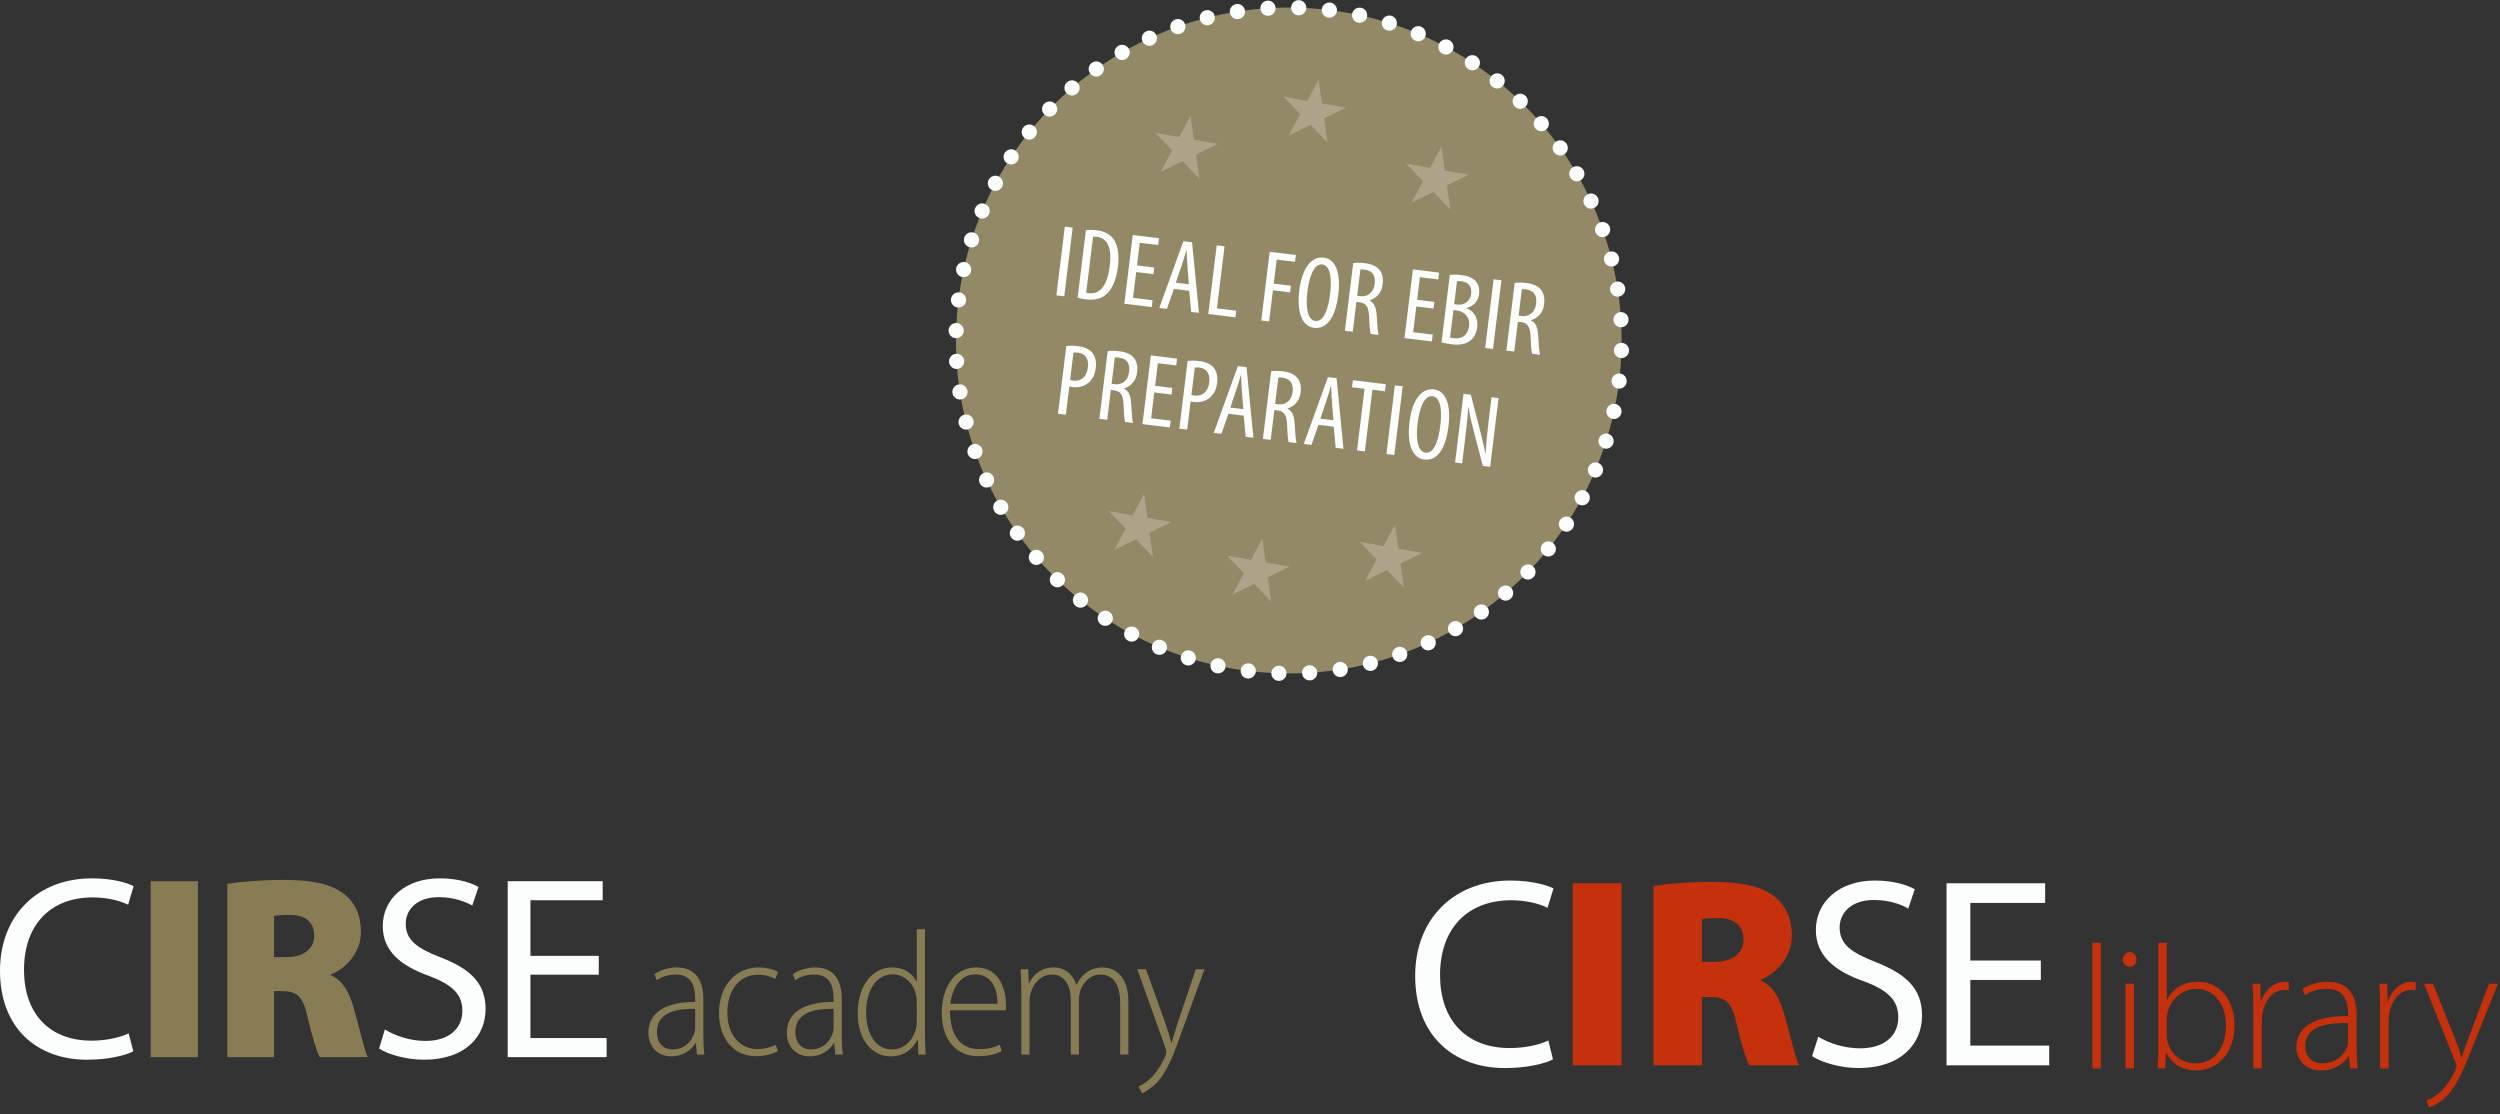 <?xml version="1.0" encoding="UTF-8"?> <svg xmlns="http://www.w3.org/2000/svg" xmlns:xlink="http://www.w3.org/1999/xlink" id="Ebene_1" viewBox="0 0 341 152"><rect x="0" y="0" width="341" height="152" fill="#333333" stroke="none"/><defs><clipPath id="clippath"><rect width="340.726" height="151.068" style="fill:none;"></rect></clipPath></defs><g style="clip-path:url(#clippath);"><path d="m278.369,131.014h-9.618v-7.85h10.208v-2.69h-13.451v24.838h14.003v-2.69h-10.76v-8.955h9.618v-2.653Zm-31.202,13.045c1.327.884,3.943,1.621,6.338,1.621,5.86,0,8.661-3.353,8.661-7.149,0-3.648-2.101-5.638-6.302-7.296-3.427-1.327-4.938-2.469-4.938-4.754,0-1.695,1.29-3.722,4.68-3.722,2.248,0,3.906.7,4.68,1.179l.885-2.653c-1.069-.59-2.949-1.18-5.454-1.18-4.828,0-8.034,2.875-8.034,6.744,0,3.464,2.506,5.602,6.56,7.002,3.353,1.253,4.68,2.617,4.68,4.938,0,2.506-1.917,4.201-5.196,4.201-2.212,0-4.275-.7-5.712-1.584l-.848,2.653Z" style="fill:#fcfefe;"></path><path d="m232.136,125.375c.332-.073.995-.147,2.248-.147,2.211,0,3.427,1.069,3.427,2.911,0,1.843-1.437,3.059-3.943,3.059h-1.732v-5.823Zm-6.597,19.937h6.597v-9.323h1.069c2.063,0,2.985.626,3.648,3.574.7,3.096,1.363,5.012,1.732,5.749h6.781c-.479-.958-1.29-4.569-2.027-7.112-.627-2.138-1.548-3.722-3.169-4.459v-.111c1.916-.737,4.237-2.911,4.237-6.007,0-2.395-.847-4.164-2.432-5.38-1.879-1.437-4.606-1.953-8.402-1.953-3.317,0-6.154.258-8.034.553v24.469Zm-11.018,0h6.67v-24.838h-6.67v24.838Z" style="fill:#c5300d;"></path><path d="m211.198,141.922c-1.29.626-3.28,1.032-5.27,1.032-6.007,0-9.507-3.87-9.507-9.95,0-6.486,3.869-10.208,9.691-10.208,2.064,0,3.796.442,4.975,1.032l.811-2.653c-.847-.406-2.837-1.069-5.896-1.069-7.702,0-12.972,5.233-12.972,13.008,0,8.145,5.233,12.567,12.235,12.567,3.022,0,5.417-.59,6.559-1.179l-.626-2.58Z" style="fill:#fcfefe;"></path><path d="m330.63,134.177l4.289,10.723c.096.241.144.409.144.506,0,.12-.048.265-.144.506-.578,1.373-1.35,2.337-1.928,2.915-.699.651-1.446,1.06-2.024,1.277l.362.964c.265-.096,1.108-.434,2.024-1.205,1.518-1.325,2.506-3.469,3.903-7.06l3.47-8.626h-1.229l-2.819,7.494c-.362.94-.651,1.855-.892,2.554h-.048c-.217-.723-.53-1.663-.843-2.482l-3.036-7.566h-1.229Zm-5.978,11.566h1.156v-6.385c0-.386.025-.771.097-1.109.313-1.855,1.446-3.228,3.036-3.228.217,0,.385,0,.554.024v-1.085c-.145-.024-.313-.048-.482-.048-1.566,0-2.771,1.133-3.277,2.602h-.072l-.048-2.337h-1.061c.073,1.133.097,2.313.097,3.47v8.096Zm-4.364-3.711c0,.193-.024.458-.12.699-.386,1.133-1.494,2.313-3.422,2.313-1.204,0-2.313-.747-2.313-2.409,0-2.771,3.325-3.157,5.855-3.085v2.482Zm1.157-3.566c0-2.048-.651-4.554-4-4.554-1.036,0-2.337.289-3.397.988l.361.843c.843-.602,1.904-.867,2.916-.867,2.746-.024,2.963,2.265,2.963,3.397v.314c-4.722-.049-7.06,1.566-7.06,4.24,0,1.543,1.061,3.181,3.398,3.181,1.855,0,3.132-1.036,3.711-1.928h.048l.168,1.663h1.061c-.145-.892-.169-1.831-.169-2.747v-4.53Zm-14.096,7.277h1.157v-6.385c0-.386.024-.771.096-1.109.313-1.855,1.446-3.228,3.036-3.228.217,0,.386,0,.554.024v-1.085c-.144-.024-.313-.048-.482-.048-1.566,0-2.77,1.133-3.276,2.602h-.073l-.048-2.337h-1.06c.072,1.133.096,2.313.096,3.47v8.096Zm-11.794-6.771c0-.409.072-.723.144-1.012.555-1.927,2.169-3.084,3.856-3.084,2.626,0,4.072,2.337,4.072,4.988,0,3.012-1.518,5.18-4.169,5.18-1.807,0-3.301-1.156-3.807-2.915-.072-.289-.096-.579-.096-.844v-2.313Zm-1.157,4.072c0,.868-.024,1.88-.096,2.699h1.036l.096-2.072h.049c.915,1.566,2.265,2.337,4.144,2.337,2.53,0,5.156-2.048,5.156-6.168,0-3.47-2.024-5.928-4.939-5.928-2.048,0-3.47.94-4.241,2.434h-.048v-7.735h-1.157v14.433Zm-3.922-11.18c.578,0,.939-.458.939-.988,0-.554-.385-1.012-.915-1.012s-.94.482-.94,1.012.361.988.892.988h.024Zm.602,2.313h-1.157v11.566h1.157v-11.566Zm-5.677,11.566h1.157v-17.132h-1.157v17.132Z" style="fill:#c5300d;"></path><path d="m81.673,130.38h-9.325v-7.582h9.859v-2.598h-12.956v23.99h13.49v-2.599h-10.393v-8.649h9.325v-2.562Zm-29.962,12.635c1.281.854,3.808,1.53,6.122,1.53,5.659,0,8.4-3.203,8.4-6.904,0-3.524-2.065-5.482-6.122-7.048-3.31-1.281-4.77-2.385-4.77-4.627,0-1.637,1.246-3.595,4.521-3.595,2.171,0,3.773.712,4.556,1.139l.854-2.527c-1.068-.605-2.848-1.174-5.303-1.174-4.663,0-7.76,2.776-7.76,6.513,0,3.381,2.421,5.41,6.336,6.798,3.239,1.246,4.52,2.527,4.52,4.77,0,2.42-1.851,4.093-5.019,4.093-2.135,0-4.164-.712-5.552-1.566l-.783,2.598Z" style="fill:#fcfefe;"></path><path d="m37.379,124.934c.32-.071.961-.143,2.171-.143,2.135,0,3.31,1.033,3.31,2.812,0,1.78-1.388,2.954-3.809,2.954h-1.672v-5.623Zm-6.372,19.255h6.372v-9.005h1.032c1.993,0,2.883.606,3.523,3.453.677,2.99,1.317,4.841,1.673,5.552h6.549c-.462-.925-1.245-4.413-1.957-6.869-.605-2.064-1.495-3.595-3.061-4.307v-.106c1.851-.712,4.093-2.812,4.093-5.802,0-2.314-.819-4.022-2.349-5.197-1.815-1.388-4.449-1.886-8.115-1.886-3.204,0-5.944.249-7.76.534v23.633Zm-10.456,0h6.442v-23.989h-6.442v23.989Z" style="fill:#887c55;"></path><path d="m17.547,140.95c-1.246.605-3.168.997-5.054.997-5.837,0-9.219-3.773-9.219-9.646,0-6.3,3.738-9.895,9.361-9.895,1.993,0,3.666.427,4.841.997l.747-2.527c-.818-.427-2.705-1.068-5.695-1.068-7.438,0-12.528,5.09-12.528,12.6,0,7.866,5.09,12.137,11.852,12.137,2.919,0,5.197-.57,6.336-1.139l-.641-2.456Z" style="fill:#fcfefe;"></path><path d="m155.126,132.201l3.857,10.772c.073.218.097.363.097.485,0,.145-.024.267-.121.558-.461,1.14-1.14,2.11-1.698,2.741-.631.704-1.359,1.165-1.941,1.431l.436.947c.292-.122,1.092-.534,1.941-1.359,1.504-1.528,2.426-3.979,3.663-7.521l2.936-8.054h-1.189l-2.499,7.399c-.291.971-.582,1.917-.8,2.62h-.049c-.194-.752-.461-1.673-.776-2.571l-2.669-7.448h-1.188Zm-15.82,11.645h1.116v-7.254c0-.388.048-.776.145-1.092.364-1.431,1.505-2.571,2.887-2.571,1.796,0,2.596,1.528,2.596,3.469v7.448h1.116v-7.496c0-.413.073-.801.17-1.165.388-1.261,1.456-2.256,2.741-2.256,1.941,0,2.718,1.601,2.718,3.93v6.987h1.116v-7.181c0-4.003-2.281-4.707-3.445-4.707-1.068,0-1.771.292-2.451.825-.412.34-.825.849-1.164,1.529h-.049c-.461-1.456-1.625-2.354-3.032-2.354-1.723,0-2.766.898-3.397,2.135h-.048l-.073-1.892h-1.043c.048.898.097,1.577.097,2.766v8.879Zm-9.684-6.938c.194-1.82,1.188-4.003,3.396-4.003,2.232,0,3.081,2.013,3.032,4.003h-6.428Zm7.569.897c.024-.218.024-.412.024-.703,0-1.796-.679-5.144-4.051-5.144-2.742,0-4.707,2.402-4.707,6.235,0,3.445,1.82,5.871,4.949,5.871,1.65,0,2.742-.412,3.227-.703l-.267-.874c-.582.316-1.383.607-2.814.607-2.062,0-3.979-1.262-3.979-5.289h7.618Zm-12.14,1.504c0,.34-.024.631-.097.922-.509,2.038-1.917,2.911-3.275,2.911-2.426,0-3.542-2.426-3.542-5.046,0-2.887,1.31-5.191,3.615-5.191,1.649,0,2.911,1.285,3.202,2.838.073.315.097.704.097.995v2.571Zm0-12.567v7.109h-.049c-.533-1.068-1.698-1.893-3.323-1.893-2.523,0-4.682,2.257-4.682,6.235,0,3.688,1.989,5.896,4.488,5.896,1.892,0,3.105-1.092,3.639-2.257h.073l.072,2.014h.995c-.048-.704-.097-1.844-.097-2.62v-14.484h-1.116Zm-11.351,13.392c0,.194-.024.461-.097.704-.34,1.213-1.359,2.304-3.008,2.304-1.092,0-2.111-.703-2.111-2.401,0-2.887,3.178-3.178,5.216-3.13v2.523Zm1.116-3.833c0-2.305-.825-4.343-3.639-4.343-1.019,0-2.183.316-3.033.922l.316.825c.728-.534,1.674-.776,2.547-.776,2.45-.024,2.693,1.989,2.693,3.396v.34c-4.1-.024-6.38,1.504-6.38,4.221,0,1.674,1.091,3.203,3.153,3.203,1.602,0,2.718-.898,3.251-1.796h.073l.146,1.553h1.019c-.122-.849-.146-1.82-.146-2.717v-4.828Zm-9.007,6.211c-.583.266-1.359.582-2.475.582-2.426,0-4.124-1.941-4.124-4.998,0-2.668,1.358-5.143,4.173-5.143,1.115,0,1.892.315,2.353.582l.388-.946c-.413-.291-1.431-.631-2.62-.631-3.251,0-5.434,2.621-5.434,6.163,0,3.614,2.037,5.943,5.07,5.943,1.407,0,2.474-.412,2.96-.679l-.291-.873Zm-10.99-2.378c0,.194-.024.461-.097.704-.34,1.213-1.359,2.304-3.008,2.304-1.092,0-2.111-.703-2.111-2.401,0-2.887,3.178-3.178,5.216-3.13v2.523Zm1.116-3.833c0-2.305-.825-4.343-3.639-4.343-1.019,0-2.183.316-3.033.922l.316.825c.728-.534,1.674-.776,2.547-.776,2.45-.024,2.693,1.989,2.693,3.396v.34c-4.1-.024-6.38,1.504-6.38,4.221,0,1.674,1.091,3.203,3.153,3.203,1.602,0,2.718-.898,3.251-1.796h.073l.146,1.553h1.019c-.122-.849-.146-1.82-.146-2.717v-4.828Z" style="fill:#887c55;"></path><path d="m170.262,91.514c24.882,3.056,47.53-14.644,50.586-39.534,3.055-24.89-14.64-47.545-39.522-50.602-24.883-3.056-47.531,14.644-50.586,39.535-3.055,24.89,14.639,47.545,39.522,50.601" style="fill:#948966;"></path><path d="m174.443,91.835c22.502.696,42.311-15.368,46.101-37.78" style="fill:none; stroke:#fcfefe; stroke-dasharray:0 0 0 4.195; stroke-linecap:round; stroke-linejoin:round; stroke-width:2.069px;"></path><path d="m221.168,47.798c.696-22.509-15.363-42.325-37.767-46.117" style="fill:none; stroke:#fcfefe; stroke-dasharray:0 0 0 4.196; stroke-linecap:round; stroke-linejoin:round; stroke-width:2.069px;"></path><path d="m177.144,1.057c-22.502-.696-42.311,15.368-46.102,37.78" style="fill:none; stroke:#fcfefe; stroke-dasharray:0 0 0 4.195; stroke-linecap:round; stroke-linejoin:round; stroke-width:2.069px;"></path><path d="m130.419,45.094c-.696,22.509,15.363,42.325,37.767,46.117" style="fill:none; stroke:#fcfefe; stroke-dasharray:0 0 0 4.196; stroke-linecap:round; stroke-linejoin:round; stroke-width:2.069px;"></path><path d="m170.261,91.514h0m-39.521-50.601h0M181.325,1.379h0m39.522,50.601h0" style="fill:none; stroke:#fcfefe; stroke-linecap:round; stroke-linejoin:round; stroke-width:2.069px;"></path></g><g><path d="m146.313,31.047l-1.15,9.371-1.071-.132,1.151-9.37,1.07.131Z" style="fill:#fcfefe;"></path><path d="m148.116,31.409c.418-.075.926-.069,1.468-.003.973.12,1.651.457,2.11.979.646.714,1.04,1.991.799,3.952-.263,2.141-.935,3.243-1.613,3.823-.695.605-1.638.814-2.709.683-.431-.053-.886-.136-1.183-.243l1.128-9.19Zm.043,8.502c.15.046.302.064.4.076,1.182.146,2.426-.562,2.818-3.761.291-2.362-.274-3.745-1.775-3.929-.167-.021-.363-.031-.507-.006l-.936,7.619Z" style="fill:#fcfefe;"></path><path d="m157.327,37.396l-2.35-.289-.432,3.518,2.669.328-.114.932-3.74-.46,1.15-9.37,3.574.438-.115.932-2.503-.308-.379,3.087,2.35.288-.111.904Z" style="fill:#fcfefe;"></path><path d="m160.125,39.404l-.957,2.733-1.043-.128,3.292-9.108,1.182.146.936,9.627-1.057-.13-.267-2.884-2.085-.256Zm2.039-.625l-.195-2.438c-.056-.685-.086-1.478-.112-2.187l-.042-.005c-.198.694-.437,1.484-.654,2.107l-.777,2.303,1.78.219Z" style="fill:#fcfefe;"></path><path d="m165.96,33.46l1.07.131-1.04,8.468,2.627.322-.111.903-3.698-.454,1.151-9.37Z" style="fill:#fcfefe;"></path><path d="m173.186,34.347l3.573.438-.115.932-2.502-.308-.403,3.281,2.336.286-.111.905-2.336-.287-.522,4.254-1.071-.131,1.151-9.371Z" style="fill:#fcfefe;"></path><path d="m179.235,44.714c-1.557-.19-2.397-1.973-2.009-5.129.38-3.101,1.713-4.645,3.34-4.445,1.599.196,2.345,2.053,1.978,5.041-.43,3.504-1.794,4.72-3.295,4.535l-.014-.002Zm.2-.936c1.196.147,1.767-1.857,1.992-3.692.215-1.751.15-3.862-1.06-4.011-1.209-.148-1.81,1.866-2.028,3.646-.238,1.82-.127,3.908,1.083,4.057l.014.001Z" style="fill:#fcfefe;"></path><path d="m184.578,35.887c.474-.069,1.037-.056,1.565.009.932.114,1.603.395,2.031.927.4.528.518,1.179.428,1.915-.147,1.196-.798,1.906-1.798,2.235l-.003.028c.67.293.949,1.004.993,2.253.066,1.306.149,2.121.252,2.43l-1.084-.134c-.105-.295-.176-1.207-.218-2.369-.049-1.318-.395-1.841-1.312-1.953l-.418-.052-.5,4.073-1.07-.131,1.134-9.231Zm.539,4.456l.445.054c1.029.127,1.803-.541,1.941-1.667.131-1.07-.229-1.807-1.382-1.961-.209-.026-.419-.039-.563-.014l-.44,3.588Z" style="fill:#fcfefe;"></path><path d="m195.539,42.087l-2.35-.288-.432,3.518,2.669.327-.114.932-3.74-.459,1.151-9.371,3.573.439-.115.931-2.503-.307-.379,3.087,2.35.288-.111.903Z" style="fill:#fcfefe;"></path><path d="m197.75,37.504c.459-.057.996-.062,1.594.013.848.104,1.549.373,1.993.894.355.438.497,1.021.415,1.688-.118.96-.741,1.66-1.703,1.908l-.005.042c1.05.41,1.596,1.367,1.444,2.604-.094.765-.42,1.359-.894,1.767-.602.533-1.509.676-2.579.544-.696-.085-1.107-.178-1.393-.269l1.128-9.19Zm.04,8.528c.122.044.301.079.537.108,1.098.135,1.901-.43,2.05-1.64.159-1.293-.656-2.014-1.655-2.149l-.473-.059-.459,3.739Zm.558-4.546l.486.06c.876.108,1.71-.481,1.83-1.455.108-.875-.214-1.592-1.354-1.732-.25-.03-.448-.025-.578,0l-.384,3.128Z" style="fill:#fcfefe;"></path><path d="m204.798,38.229l-1.15,9.37-1.071-.131,1.151-9.371,1.07.132Z" style="fill:#fcfefe;"></path><path d="m206.601,38.591c.474-.069,1.037-.056,1.565.009.932.114,1.603.395,2.031.927.401.528.519,1.179.428,1.915-.147,1.196-.799,1.906-1.799,2.235l-.003.028c.669.294.949,1.005.994,2.253.065,1.306.149,2.121.252,2.43l-1.084-.134c-.105-.295-.176-1.207-.217-2.369-.05-1.318-.396-1.841-1.312-1.953l-.417-.052-.5,4.074-1.071-.132,1.134-9.231Zm.54,4.456l.445.055c1.029.126,1.802-.542,1.94-1.668.131-1.07-.229-1.807-1.382-1.961-.209-.026-.419-.038-.563-.014l-.44,3.588Z" style="fill:#fcfefe;"></path></g><g><path d="m145.443,47.204c.445-.059.954-.067,1.58.01.862.105,1.573.404,2.002.938.39.499.542,1.21.442,2.03-.106.862-.386,1.42-.805,1.849-.586.634-1.505.873-2.339.771-.181-.022-.32-.039-.471-.071l-.471,3.837-1.071-.131,1.133-9.231Zm.518,4.636c.123.028.247.059.428.081,1.042.128,1.836-.48,1.999-1.801.118-.96-.166-1.869-1.361-2.017-.251-.03-.463-.028-.606-.003l-.459,3.739Z" style="fill:#fcfefe;"></path><path d="m151.084,47.896c.475-.068,1.038-.057,1.566.008.932.115,1.603.395,2.031.928.401.528.519,1.179.428,1.915-.147,1.196-.799,1.906-1.799,2.235l-.003.027c.669.294.949,1.005.994,2.254.065,1.306.149,2.121.252,2.43l-1.084-.134c-.105-.295-.176-1.207-.217-2.369-.05-1.318-.395-1.841-1.312-1.954l-.417-.051-.5,4.074-1.071-.132,1.133-9.231Zm.54,4.455l.445.055c1.029.127,1.803-.541,1.941-1.667.131-1.07-.23-1.806-1.382-1.962-.209-.025-.418-.037-.563-.013l-.44,3.587Z" style="fill:#fcfefe;"></path><path d="m159.795,53.82l-2.35-.288-.432,3.518,2.669.328-.114.931-3.74-.459,1.15-9.371,3.573.438-.114.932-2.503-.308-.379,3.088,2.35.288-.111.903Z" style="fill:#fcfefe;"></path><path d="m161.992,49.235c.445-.058.954-.066,1.58.011.862.105,1.573.404,2.002.938.391.499.543,1.21.442,2.03-.106.862-.386,1.42-.806,1.849-.586.633-1.504.873-2.338.771-.181-.022-.32-.039-.471-.071l-.471,3.837-1.071-.132,1.133-9.231Zm.518,4.636c.123.029.247.06.427.082,1.043.128,1.837-.48,2-1.802.118-.96-.166-1.868-1.361-2.016-.25-.03-.462-.028-.606-.003l-.459,3.738Z" style="fill:#fcfefe;"></path><path d="m167.555,56.438l-.957,2.733-1.043-.128,3.292-9.108,1.182.146.936,9.627-1.057-.13-.267-2.883-2.085-.257Zm2.038-.625l-.194-2.438c-.057-.684-.087-1.478-.113-2.186l-.042-.006c-.198.695-.437,1.484-.654,2.107l-.777,2.304,1.78.218Z" style="fill:#fcfefe;"></path><path d="m173.387,50.635c.475-.068,1.038-.057,1.566.009.932.114,1.603.395,2.031.927.401.529.519,1.179.428,1.915-.146,1.196-.798,1.906-1.798,2.235l-.003.028c.669.294.949,1.005.994,2.253.065,1.306.149,2.121.252,2.43l-1.084-.134c-.105-.295-.176-1.207-.217-2.369-.05-1.318-.395-1.841-1.312-1.953l-.417-.052-.5,4.074-1.071-.132,1.133-9.231Zm.54,4.456l.445.055c1.029.126,1.803-.542,1.941-1.668.131-1.07-.23-1.806-1.382-1.961-.209-.026-.419-.038-.563-.014l-.44,3.588Z" style="fill:#fcfefe;"></path><path d="m179.838,57.947l-.957,2.732-1.043-.128,3.292-9.107,1.182.145.936,9.627-1.057-.13-.267-2.883-2.085-.256Zm2.039-.625l-.195-2.438c-.057-.684-.087-1.478-.113-2.187l-.042-.005c-.198.694-.437,1.484-.654,2.106l-.777,2.304,1.78.219Z" style="fill:#fcfefe;"></path><path d="m186.126,53.031l-1.71-.21.118-.96,4.491.552-.118.96-1.71-.21-1.033,8.411-1.07-.132,1.033-8.411Z" style="fill:#fcfefe;"></path><path d="m191.329,52.696l-1.15,9.371-1.07-.132,1.15-9.371,1.07.132Z" style="fill:#fcfefe;"></path><path d="m194.265,62.683c-1.557-.191-2.397-1.975-2.01-5.13.381-3.102,1.714-4.645,3.34-4.444,1.599.196,2.345,2.052,1.979,5.04-.43,3.504-1.794,4.72-3.295,4.536l-.014-.002Zm.2-.937c1.196.147,1.766-1.856,1.992-3.692.215-1.752.149-3.862-1.061-4.011-1.209-.148-1.81,1.866-2.028,3.646-.237,1.819-.126,3.906,1.083,4.056l.014.001Z" style="fill:#fcfefe;"></path><path d="m198.474,63.086l1.15-9.371,1.0.123,1.185,4.605c.265,1.062.6,2.36.795,3.414l.027.004c.098-1.485.205-2.699.404-4.326l.411-3.351.959.117-1.15,9.371-1-.123-1.227-4.722c-.273-.994-.545-2.114-.735-3.323l-.027-.003c-.07,1.261-.189,2.46-.436,4.462l-.397,3.239-.959-.117Z" style="fill:#fcfefe;"></path></g><polygon points="157.271 75.966 156.054 67.373 151.985 75.016 159.777 71.214 151.251 69.717 157.271 75.966" style="fill:#aca388;"></polygon><polygon points="173.391 82.044 172.174 73.451 168.105 81.094 175.897 77.292 167.371 75.795 173.391 82.044" style="fill:#aca388;"></polygon><polygon points="191.498 80.17 190.281 71.577 186.212 79.22 194.004 75.418 185.478 73.921 191.498 80.17" style="fill:#aca388;"></polygon><polygon points="163.603 24.375 162.386 15.782 158.317 23.425 166.109 19.623 157.583 18.126 163.603 24.375" style="fill:#aca388;"></polygon><polygon points="181.075 19.441 179.858 10.848 175.789 18.491 183.581 14.689 175.055 13.192 181.075 19.441" style="fill:#aca388;"></polygon><polygon points="197.83 28.579 196.613 19.986 192.544 27.629 200.336 23.827 191.81 22.33 197.83 28.579" style="fill:#aca388;"></polygon></svg> 
